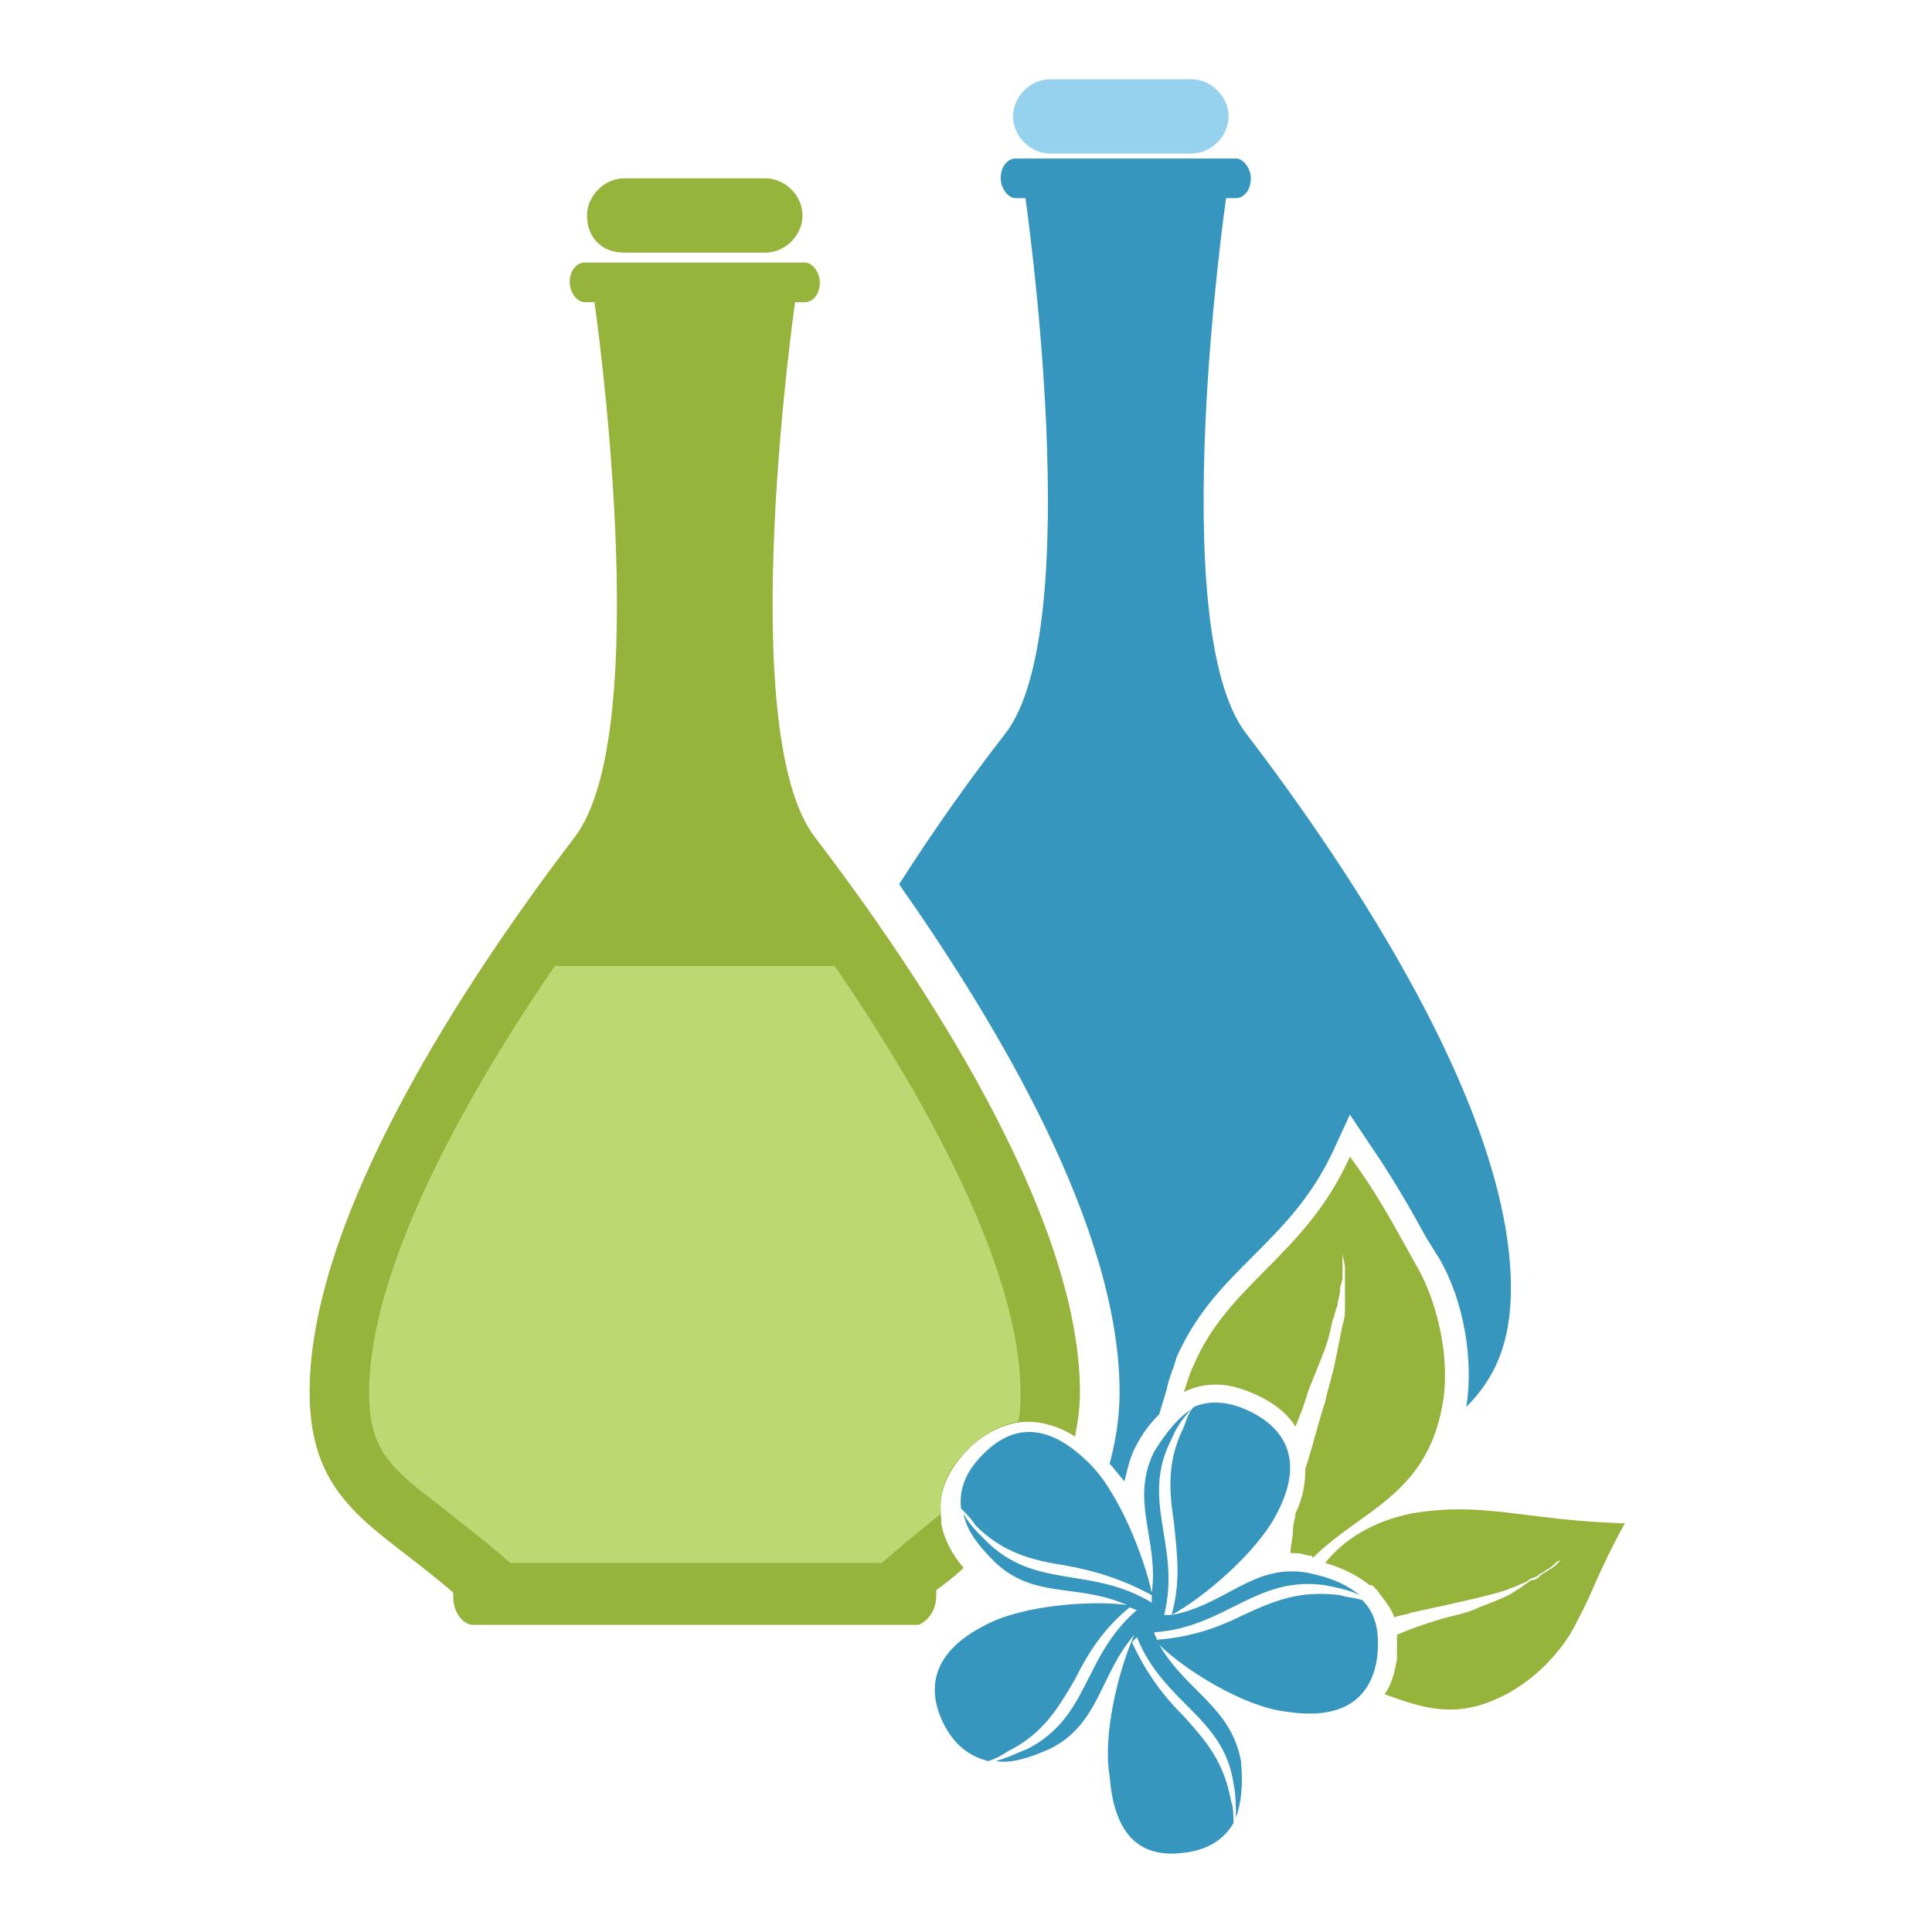 <?xml version="1.0" encoding="utf-8"?>
<!-- Generator: Adobe Illustrator 19.1.0, SVG Export Plug-In . SVG Version: 6.00 Build 0)  -->
<!DOCTYPE svg PUBLIC "-//W3C//DTD SVG 1.1//EN" "http://www.w3.org/Graphics/SVG/1.1/DTD/svg11.dtd">
<svg version="1.1" id="Layer_1" xmlns="http://www.w3.org/2000/svg" xmlns:xlink="http://www.w3.org/1999/xlink" x="0px" y="0px"
	 width="78px" height="78px" viewBox="0 0 78 78" enable-background="new 0 0 78 78" xml:space="preserve">
<path fill="#96B33C" d="M37.8,64.4c0-0.1,0-0.1,0-0.2c0.4-0.3,0.8-0.6,1.1-0.9c-0.5-0.6-0.8-1.2-0.9-1.8l0,0l0,0l0-0.2
	c-0.1-0.7,0-1.7,1.1-2.8c0.7-0.7,1.6-1.1,2.4-1.1c0.6,0,1.3,0.2,1.9,0.6c0.1-0.5,0.2-1.1,0.2-1.8c0-7.2-6.5-16.9-10.7-22.4
	c-3.3-4.3-0.8-21.6-0.8-21.6h0.4c0.3,0,0.6-0.3,0.6-0.8c0-0.4-0.3-0.8-0.6-0.8h-0.4H24h-0.4c-0.3,0-0.6,0.3-0.6,0.8
	c0,0.4,0.3,0.8,0.6,0.8H24c0,0,2.5,17.3-0.8,21.6C19,39.3,12.5,49,12.5,56.2c0,4.5,2.7,5.4,5.8,8.1c0,0.1,0,0.1,0,0.2
	c0,0.6,0.4,1.1,0.8,1.1h18C37.5,65.4,37.8,65,37.8,64.4z"/>
<path fill="#96D1EE" d="M42.4,6.2h5.7c0.8,0,1.5-0.7,1.5-1.5c0-0.8-0.7-1.5-1.5-1.5h-5.7c-0.8,0-1.5,0.7-1.5,1.5
	C40.9,5.5,41.6,6.2,42.4,6.2z"/>
<path fill="#96B33C" d="M23.7,8.7c0-0.8,0.7-1.5,1.5-1.5h5.7c0.8,0,1.5,0.7,1.5,1.5c0,0.8-0.7,1.5-1.5,1.5h-5.7
	C24.3,10.2,23.7,9.6,23.7,8.7z"/>
<path fill="#96B33C" d="M57.3,51.3c-0.8-1.4-1.6-3-2.8-4.6c-1.8,4-4.9,5.1-6.3,8.4c-0.2,0.4-0.3,0.8-0.4,1.1l0,0
	c0.4-0.2,0.8-0.3,1.3-0.3c0.6,0,1.2,0.2,1.8,0.5c0.6,0.3,1.1,0.7,1.4,1.2c0.2-0.5,0.4-1,0.5-1.4c0.2-0.5,0.4-1,0.6-1.5
	c0.2-0.5,0.3-0.9,0.4-1.4c0.1-0.2,0.1-0.4,0.2-0.6c0-0.2,0.1-0.4,0.1-0.6c0-0.2,0.1-0.4,0.1-0.5c0-0.2,0-0.3,0-0.4
	c0-0.3,0-0.5,0-0.6c0-0.1,0-0.2,0-0.2s0,0.1,0,0.2c0,0.1,0.1,0.4,0.1,0.6c0,0.1,0,0.3,0,0.5c0,0.2,0,0.4,0,0.5c0,0.2,0,0.4,0,0.6
	c0,0.2,0,0.4-0.1,0.7c-0.1,0.5-0.2,1-0.3,1.5c-0.1,0.5-0.3,1.1-0.4,1.6c-0.3,0.9-0.5,1.8-0.8,2.7c0,0.6-0.1,1.2-0.4,1.8
	c0,0.2-0.1,0.4-0.1,0.7c0,0.3-0.1,0.6-0.1,0.9c0.2,0,0.4,0,0.7,0.1c0.1,0,0.2,0,0.2,0.1c1.9-1.9,4.5-2.5,5.2-6
	C58.6,55.1,58.1,52.8,57.3,51.3z"/>
<path fill="#96B33C" d="M57,61.1c-1.5,0.3-2.7,1-3.5,2c0.7,0.2,1.3,0.5,1.8,0.9l0,0l0.1,0l0.2,0.2c0.2,0.3,0.5,0.6,0.7,1.1
	c0.2-0.1,0.5-0.1,0.7-0.2c0.5-0.1,0.9-0.2,1.4-0.3c0.4-0.1,0.9-0.2,1.3-0.3c0.4-0.1,0.8-0.2,1.1-0.3c0.2-0.1,0.3-0.1,0.5-0.2
	c0.2-0.1,0.3-0.1,0.4-0.2c0.1-0.1,0.3-0.1,0.4-0.2c0.1-0.1,0.2-0.1,0.3-0.2c0.2-0.1,0.3-0.2,0.4-0.3C62.9,63,63,63,63,63
	s0,0-0.1,0.1c-0.1,0.1-0.2,0.2-0.4,0.3c-0.1,0.1-0.2,0.1-0.3,0.2c-0.1,0.1-0.2,0.2-0.4,0.2c-0.1,0.1-0.3,0.2-0.4,0.3
	c-0.2,0.1-0.3,0.2-0.5,0.3c-0.4,0.2-0.7,0.3-1.2,0.5c-0.4,0.2-0.9,0.3-1.3,0.4c-0.7,0.2-1.3,0.4-2,0.7c0,0.3,0,0.7,0,1
	c-0.1,0.5-0.2,1-0.5,1.4c1.4,0.5,2.7,1,4.5,0.2c1.4-0.6,2.7-1.9,3.3-3.2c0.6-1.1,0.8-1.9,1.9-3.9C61.7,61.4,59.9,60.6,57,61.1z"/>
<path fill="#3696BD" d="M47.8,74.8c0.9-0.1,1.6-0.5,2-1.2c0-0.3,0-0.6-0.1-0.9c-0.3-1.6-1-2.4-1.9-3.4c-0.8-0.8-1.5-1.7-2.1-3
	c0.1-0.1,0.1-0.1,0.2-0.2c1.1,2.7,3.5,3.2,3.9,5.9c0.1,0.5,0.1,1,0.1,1.4c0.2-0.6,0.3-1.3,0.2-2.3c-0.4-2.2-2.2-2.8-3.3-4.7
	c1,1,3.4,2.5,5.1,2.7c2.5,0.4,3.5-0.7,3.7-2.2c0.1-0.9,0-1.7-0.6-2.3c-0.3-0.1-0.6-0.1-0.9-0.2c-1.6-0.2-2.6,0.2-3.9,0.8
	c-1,0.5-2.1,0.9-3.5,1c0-0.1-0.1-0.2-0.1-0.3c2.9-0.2,4.1-2.3,6.9-1.9c0.5,0.1,1,0.2,1.4,0.4c-0.5-0.4-1.1-0.7-2.1-0.9
	c-2.2-0.4-3.3,1.3-5.5,1.7c1.3-0.7,3.4-2.5,4.2-4c1.2-2.2,0.4-3.5-1-4.2c-0.8-0.4-1.6-0.5-2.3-0.2c-0.2,0.2-0.3,0.5-0.4,0.8
	c-0.7,1.4-0.6,2.6-0.4,3.9c0.1,1.1,0.3,2.3-0.1,3.7c-0.1,0-0.2,0-0.3,0c0.7-2.8-1-4.6,0.3-7.1c0.2-0.5,0.5-0.9,0.8-1.2
	c-0.5,0.3-1,0.9-1.5,1.7c-1,2,0.2,3.6-0.1,5.7c-0.3-1.4-1.3-4-2.5-5.2c-1.8-1.8-3.2-1.5-4.3-0.4c-0.6,0.6-1,1.3-0.9,2.2
	c0.2,0.2,0.4,0.4,0.6,0.7c1.1,1.1,2.3,1.4,3.6,1.6c1.1,0.2,2.2,0.5,3.5,1.2c0,0.1,0,0.2,0,0.3c-2.5-1.5-4.7-0.5-6.7-2.5
	c-0.4-0.4-0.7-0.7-0.9-1.1c0.1,0.6,0.5,1.2,1.2,1.9c1.6,1.6,3.4,0.9,5.4,1.8c-1.4-0.2-4.2,0-5.7,0.8c-2.2,1.1-2.4,2.6-1.7,4
	c0.4,0.8,1,1.3,1.8,1.5c0.3-0.1,0.5-0.2,0.8-0.4c1.4-0.7,2-1.7,2.7-2.9c0.5-1,1.1-2,2.2-2.9c0.1,0,0.2,0.1,0.3,0.1
	c-2.2,1.9-1.9,4.3-4.4,5.6c-0.5,0.2-0.9,0.4-1.3,0.5c0.6,0.1,1.3-0.1,2.2-0.5c2-1,2-3,3.4-4.6c-0.6,1.3-1.3,4-1,5.7
	C45,74.4,46.3,75,47.8,74.8"/>
<rect x="46.3" y="65.6" fill="#3696BD" width="0" height="0"/>
<path fill="#BBD873" d="M39.1,58.5c0.6-0.6,1.3-1,2-1.1c0.1-0.4,0.1-0.7,0.1-1.2c0-4.1-2.7-10.2-7.5-17.2H22.4
	c-4.8,7-7.5,13.1-7.5,17.2c0,2.4,0.9,3.1,3,4.7c0.6,0.5,1.3,1,2,1.6l0.7,0.6h15l0.7-0.6c0.6-0.5,1.2-1,1.7-1.4
	C37.9,60.4,38.1,59.4,39.1,58.5z"/>
<path fill="#3696BD" d="M36.3,35.7c4,5.7,8.9,13.9,8.9,20.5c0,1.2-0.2,2.1-0.4,2.9c0.2,0.2,0.4,0.5,0.6,0.7c0.1-0.4,0.2-0.9,0.4-1.3
	c0.3-0.6,0.6-1,1-1.4l0.3-1c0.1-0.5,0.3-0.9,0.4-1.3c0.8-1.8,1.9-2.9,3.1-4.1c1.2-1.2,2.4-2.4,3.3-4.4l0.6-1.3l0.8,1.2
	c0.9,1.3,1.7,2.7,2.3,3.8l0.5,0.8c1,1.7,1.4,4.1,1.1,6c1.1-1.1,1.8-2.5,1.8-4.8c0-7.2-6.5-16.9-10.7-22.4
	c-3.3-4.3-0.8-21.6-0.8-21.6h0.4c0.3,0,0.6-0.3,0.6-0.8c0-0.4-0.3-0.8-0.6-0.8h-0.4h-8.1h-0.4c-0.3,0-0.6,0.3-0.6,0.8
	c0,0.4,0.3,0.8,0.6,0.8h0.4c0,0,2.5,17.3-0.8,21.6C39.2,31.4,37.7,33.5,36.3,35.7z"/>
</svg>
